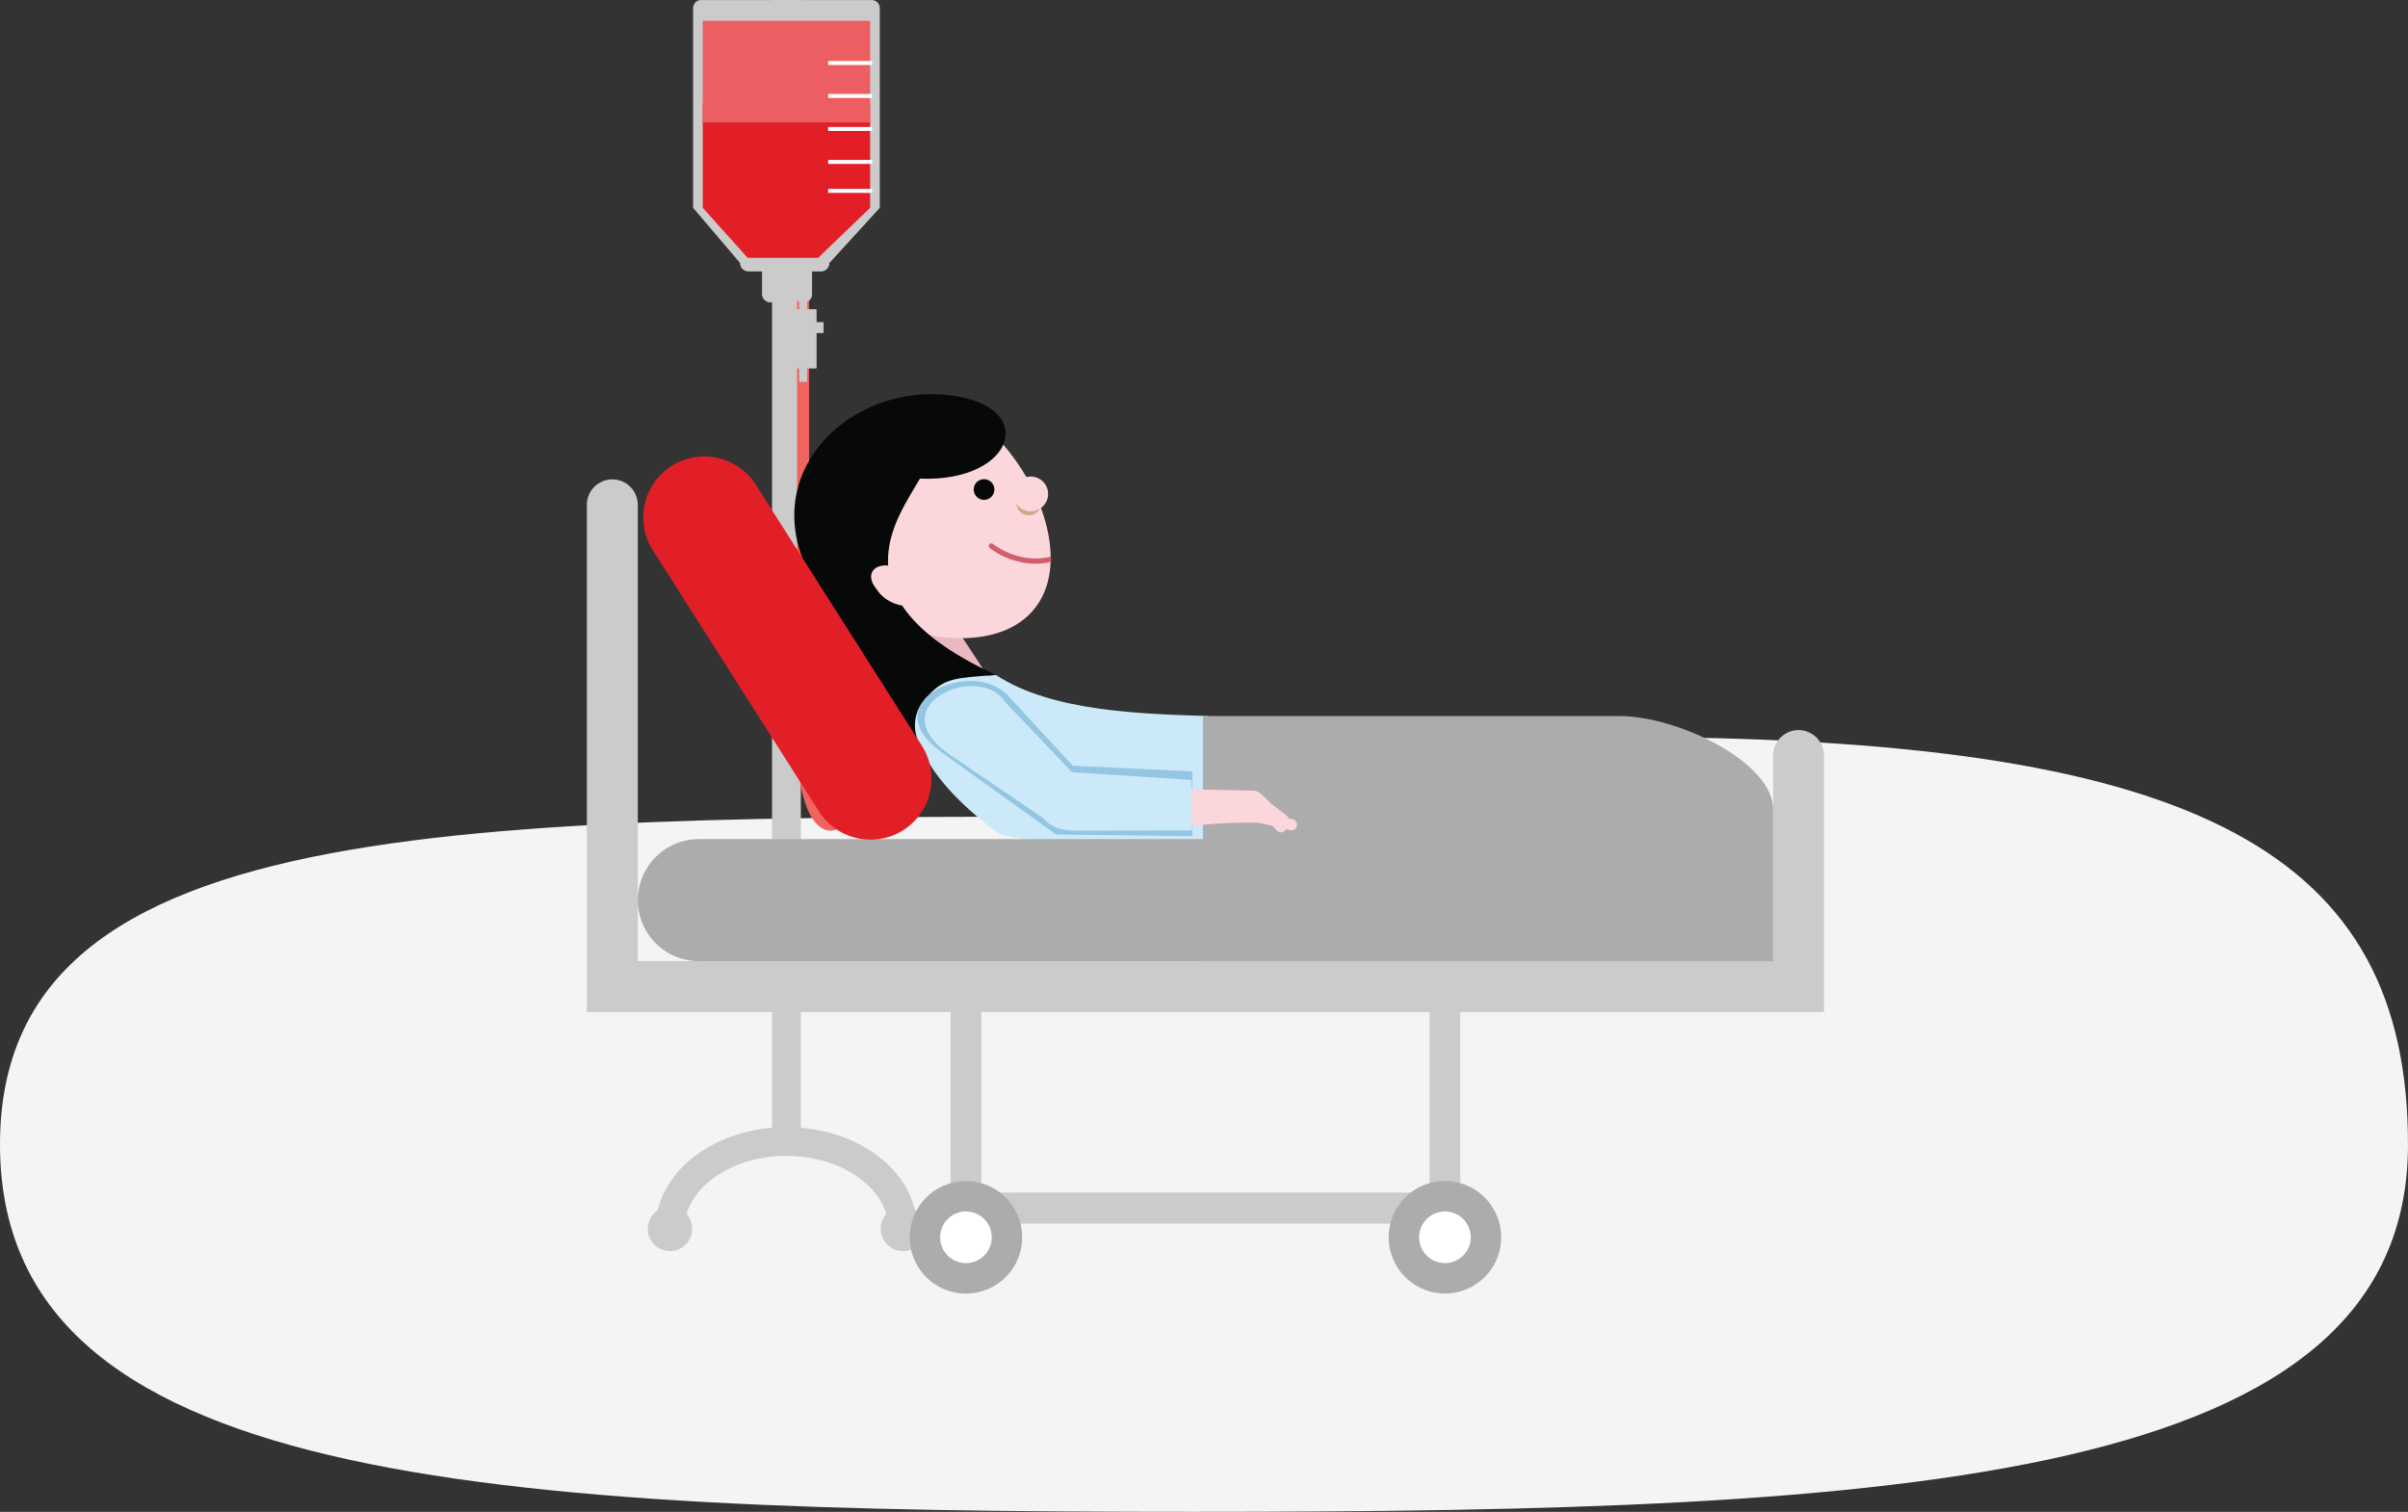 <svg xmlns="http://www.w3.org/2000/svg" width="200.665" height="126.005" xmlns:v="https://vecta.io/nano"><rect width="100%" height="100%" fill="#333333" stroke="none"/><style><![CDATA[.B{fill-rule:evenodd}.C{fill:#acacac}.D{fill:#fbd6db}.E{fill:#cbcbcb}.F{fill:#cce9f9}]]></style><path d="M99.43 68.07c8.431 0 29.98-6.684 37.854-6.634 46.033.295 63.38 9.724 63.38 33.95 0 28.235-41.864 30.619-101.235 30.619S0 123.621 0 95.386 40.059 68.07 99.43 68.07z" fill="#f4f4f4"/><path d="M65.536.001V95.14m-9.704 7.278c0-4.02 4.345-7.278 9.7-7.278s9.7 3.258 9.7 7.278" fill="none" stroke="#cbcbcb" stroke-miterlimit="22.926" stroke-width="2.4"/><path d="M55.832 104.271c1.023 0 1.853-.83 1.853-1.853s-.83-1.853-1.853-1.853-1.853.83-1.853 1.853.83 1.851 1.853 1.853zm19.407 0c1.023 0 1.853-.83 1.853-1.853s-.83-1.853-1.853-1.853-1.853.83-1.853 1.853.831 1.851 1.853 1.853z" class="B E"/><path d="M66.924 14.06v47.954c0 10.585 7.167 10.424 3.84-13.4" fill="none" stroke="#f06460" stroke-miterlimit="10"/><g class="B E"><path d="M58.422.003h14.227c.177 0 .346.07.471.195s.195.295.195.471v16.654l-4.218 4.618c0 .368-.298.666-.666.666h-.764v1.916c0 .274-.168.519-.423.619v.639h.785v1.083h.6v.874h-.6v2.956h-.785v.5h-.007v.624h-.624v-.624h-.007v-.5h-.785v-2.956h-.6v-.874h.6v-1.083h.785v-.639c-.255-.1-.423-.345-.423-.619v-1.92h-1.181v1.916c0 .177-.07.346-.195.471s-.295.195-.472.195h-.151c-.368 0-.666-.298-.666-.666v-1.916h-1.167c-.368 0-.666-.298-.666-.666l-3.928-4.618V.667c.001-.367.298-.664.665-.664z"/><path d="M69.097 21.939c0 .368-.298.666-.666.666h-.764v1.916c0 .274-.168.52-.423.619v.639h.785v1.081h.6v.874h-.6v2.956h-.785v.5h-.007v.624h-.628v-.624h0v-.5h-.785v-2.956h-.6v-.874h.6v-1.083h.785v-.639c-.255-.1-.423-.345-.423-.619v-1.916h-1.181v1.916c0 .177-.07.346-.195.471s-.295.195-.472.195h-.151c-.368 0-.666-.298-.666-.666v-1.916h-1.167c-.368 0-.666-.298-.666-.666z"/></g><path d="M72.511 8.582H58.562v8.739l3.747 4.169h5.871l4.33-4.169z" fill="#e21f26" class="B"/><path d="M69.014 10.582h3.664v.333h-3.664zm0 2.747h3.664v.333h-3.664zm0 2.414h3.664v.333h-3.664z" fill="#fff"/><path fill="#ed5e63" d="M58.561 1.733H72.51v8.468H58.561z"/><path d="M69.014 7.832h3.664v.333h-3.664zm0-2.748h3.664v.333h-3.664z" fill="#fff"/><g class="B"><path d="M71.654 49.182l4.826 7.98c1.258 2.081 7.488 1.684 6.359-.01L75.73 46.324c-1.811-2.748-5.956.156-4.076 2.858z" fill="#e9b8c0"/><path d="M83.072 69.357c1.7 1.266 14.863.767 17.175.579 1.066-4.312 1.649-4.81.453-10.257-5.317-.176-13.019-.327-17.7-3.422-1.543.058-5.9.641-7.367-.128.695 2.186-1.481 6.588 7.439 13.228z" class="F"/><path d="M53.148 75.023h0a5.1 5.1 0 0 0 5.086 5.086h76.4a5.1 5.1 0 0 0 5.086-5.086h0a5.1 5.1 0 0 0-5.086-5.088h-76.4a5.1 5.1 0 0 0-5.086 5.088z" class="C"/><path d="M149.879 60.848h0a2.13 2.13 0 0 0-2.122 2.122v17.138H53.148V42.125a2.12 2.12 0 0 0-3.196-1.876 2.12 2.12 0 0 0-1.047 1.876v42.227h30.312v19.834h2.557v-2.206h37.357v2.206h2.557V84.353H152V62.97a2.13 2.13 0 0 0-2.121-2.122zM81.774 99.392V84.353h37.357v15.039z" class="E"/><path d="M100.247 59.679v20.43h47.51V67.423c0-3.857-7.869-7.744-12.822-7.744z" class="C"/><path d="M84.016 57.988l5.373 5.829 9.977.479v5.394l-11.365-.14-9.476-6.806c-5.938-4.264 2.495-8.006 5.491-4.756z" fill="#93c6e2"/><path d="M83.731 58.473l5.793 6.09c2.36 2.481.4 5.656-2.384 3.763l-7.93-5.39c-6.045-4.111 2.36-7.79 4.521-4.463z" class="F"/><path d="M104.445 65.896l-12.931-.261-.354 2.621 7.664.207c.231.149.48.269.74.358a36.96 36.96 0 0 1 5.371-.241l1.1.253.371.391c.085.09.203.143.327.147s.245-.043.335-.129h0a.46.46 0 0 0 .1-.134l.326.079c.12.033.248.018.356-.044s.187-.163.22-.283h0a.47.47 0 0 0-.328-.576l-.371-.091c-.034-.107-.105-.198-.2-.258l-1.208-.928-.9-.871v.026a.9.9 0 0 0-.618-.266z" class="D"/><path d="M89.165 64.349l10.138.652.035 4.212-9.743.018c-4.589.008-3.445-5.129-.43-4.882z" class="F"/><path d="M70.555 50.018c4.964 3.518 12.444 4.557 15.581.8s.708-10.826-3.712-14.992a13.26 13.26 0 0 0-2.616-1.458c-8.381-3.445-16.24 6.672-10.821 13.91a13.6 13.6 0 0 0 1.568 1.74z" class="D"/></g><path d="M87.588 46.383c-.803.209-1.645.22-2.453.033-.867-.183-1.684-.553-2.393-1.085-.096-.069-.229-.049-.301.044s-.056.227.036.302a6.51 6.51 0 0 0 2.566 1.165c.84.191 1.713.188 2.552-.009q.001-.222-.007-.45z" fill="#d25d6b"/><g class="B"><path d="M76.403 61.492c-.404-1.274-.02-2.667.979-3.555 1.313-1.418 2.314-1.453 5.62-1.68-13.6-6.26-8.279-12.971-6.34-16.369 8.107.356 10.156-6.464 1.727-7.012-7.95-.518-15.334 6.785-10.827 15.173 1.064 1.983 5.838 10.214 8.841 13.443z" fill="#070808"/><g class="D"><path d="M72.953 48.024c-.333.633.221 1.58 1.237 2.113s2.11.452 2.443-.181-.221-1.58-1.238-2.113-2.112-.453-2.442.181z"/><path d="M72.687 47.657c-.333.634.221 1.58 1.238 2.114s2.109.452 2.442-.181-.221-1.58-1.238-2.113-2.109-.452-2.442.18z"/></g><path d="M84.972 41.185c-.291.313-.362.772-.179 1.158s.583.622 1.009.595.794-.311.927-.717.005-.852-.323-1.126c-.421-.371-1.063-.33-1.434.09z" fill="#d0a785"/><path d="M84.769 40.245a1.45 1.45 0 0 0 2.237 1.846 1.45 1.45 0 0 0-.186-2.039c-.62-.513-1.538-.426-2.051.193z" class="D"/><path d="M81.343 40.248a.86.86 0 0 0 1.32 1.103.86.86 0 1 0-1.32-1.103z" fill="#070808"/><path d="M55.961 38.832h0a5.1 5.1 0 0 0-1.562 7.022l13.85 21.775a5.1 5.1 0 0 0 7.022 1.562h0a5.1 5.1 0 0 0 1.562-7.022l-13.85-21.774a5.1 5.1 0 0 0-7.022-1.563z" fill="#e21f26"/><path d="M120.41 107.809a4.69 4.69 0 0 0 4.688-4.688 4.69 4.69 0 0 0-4.687-4.688 4.69 4.69 0 0 0-4.689 4.687 4.7 4.7 0 0 0 4.688 4.689z" class="C"/><path d="M120.412 105.274c1.188-.001 2.151-.964 2.151-2.152s-.963-2.151-2.152-2.152-2.152.963-2.152 2.151.965 2.151 2.153 2.153z" fill="#fff"/></g><circle cx="4.688" cy="4.688" r="4.688" transform="matrix(.612 -.791 .791 .612 73.919 103.963)" class="C"/><circle cx="80.495" cy="103.121" r="2.152" fill="#fff"/></svg>